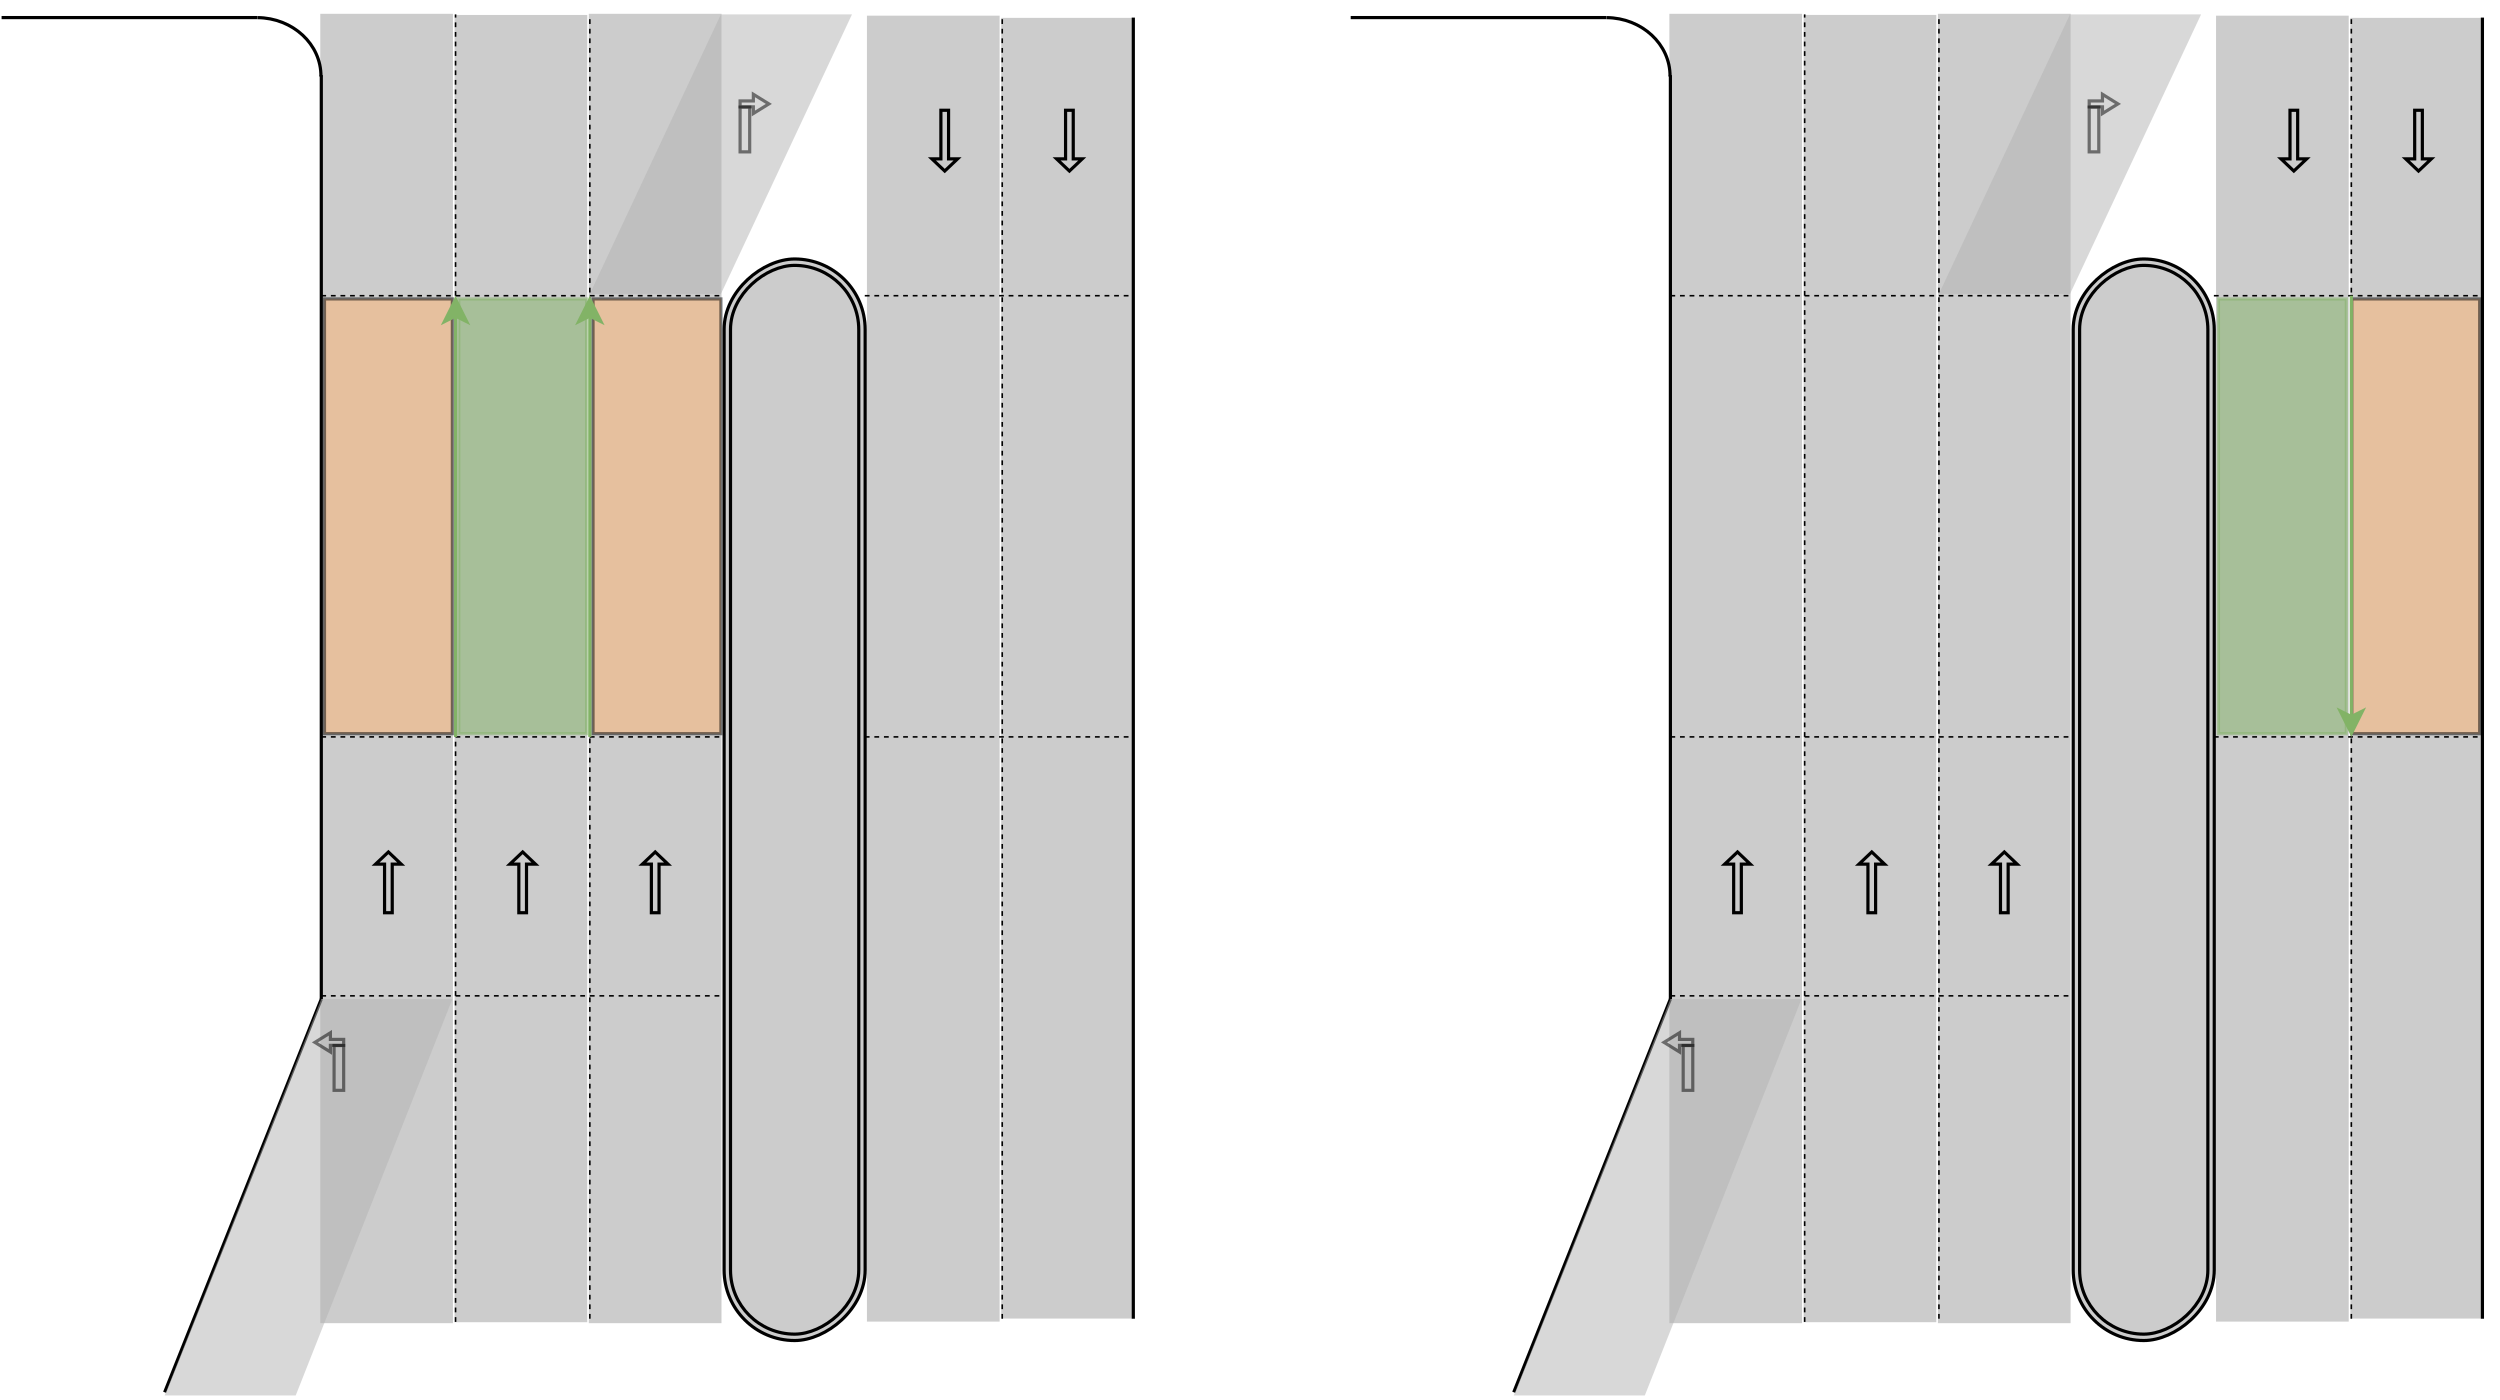 <?xml version="1.0" encoding="UTF-8"?>
<!-- Do not edit this file with editors other than diagrams.net -->
<!DOCTYPE svg PUBLIC "-//W3C//DTD SVG 1.1//EN" "http://www.w3.org/Graphics/SVG/1.1/DTD/svg11.dtd">
<svg
  xmlns="http://www.w3.org/2000/svg"
  xmlns:xlink="http://www.w3.org/1999/xlink"
  version="1.1"
  width="782px"
  height="438px"
  viewBox="-0.5 -0.5 782 438"
  content="&lt;mxfile host=&quot;Electron&quot; modified=&quot;2025-03-02T05:37:16.376Z&quot; agent=&quot;5.0 (X11; Linux x86_64) AppleWebKit/537.36 (KHTML, like Gecko) draw.io/20.3.0 Chrome/104.0.511.114 Electron/20.1.3 Safari/537.36&quot; etag=&quot;W6QN6N-2otkNNLeplPt0&quot; version=&quot;20.3.0&quot; type=&quot;device&quot;&gt;&lt;diagram id=&quot;eq9gud2WWk_s3i5_h-gE&quot; name=&quot;Page-1&quot;&gt;7V1bc6M2FP41eVxGQlce10m2nU47zTSddrcvHWITmwZbHkw2Tn99hbkYhJyIq3FK9mFjYYT5vnOOvnPQca7Q9Xr/Q+huV7+IhRdc2WCxv0I3V7YNMUfyv3jkNR0BGCYjy9BfpGPHgXv/X688+OwvvF1pKBIiiPxteXAuNhtvHpXG3DAUL+W3PYqgfNGtu/QqA/dzN6iO/ukvolUyygk4jv/o+ctVdmUI0iNrN3tzOrBbuQvxUhhCt1foOhQiSn5b76+9IAYvgyU578uJo/kHC71NZHICF0Lc3/128wfcrJ9fv7lbunn6xNIP990NntM7Tj9t9JpB8N0LI18i8rP74AV3YudHvtjIQw8iisT6Cs2yN3wO/GV8IBJbObqK1oF8AeWv8ta38WTr/TK2EuvB3flzKzzwNXv0g+BaBCKUiNxsxMaLT4hC8ZQDfpgiMQx5j2jmbxbJPZP4dLGJUquBcoZZKCI3/YCfHJDPdbjC8QL5RQ+3iK4PP3K8CmqKc3yP3r4wlIL8gyfWXhS+yrekRzGhFiXJWanRY0YsTpOhl6MVYeBYhCXDq4IRYWil57up9S7zqxwJlr+kHOv53u534NuteLr95/p3hBzv783dX5/wRHfXdENsObxKN9fQzS0H9kW33r3hxHfHfCNmj8K9tXxTZ+K7Y74JxhbkIP+BFeodraeTYYknE/FdE8+pxVS2qQWYhm6a+3+Jb5DH+84JhwaeHvgnSChQuvVCX34iLwbwwZ0/PUhc745js63wN9Hhw5PZFbmRI+I5iie+zgU36Eo3sRLYtmYJ5aCKMgQ9QWyfURu74fzAnBtGnzfLw9WAxQikgBEGASSEsfhsb7M4HpfBiTgQOxRxiSaGNqNa+guu5XREHoHcUvlzoAWrsRFRbWgEFkR98Wgggk66ysKPw1sC1k6a/qrMXhfQEbuEG4KwAhrU2L3Nnb4As0cNGAdUMTRkBBjOQnfngCH6PmCZn3v7eLFciOeHw5HEH5/lSrhIX72s/Mi737rz+PCLjAlKvKggrq6cp9bEyooqg0x6HukqDKBcDr1mgYFYVWmMELeQLhWSWsvuiyRuTpIEwQ0CLxAyJq+VVbJ0rLhUvkPco7/3svpWIyJnh39HDYWPsyiqSMgP4UevHRJLcVkJ2Y5dXZztKqGcWbgvzYsN4npG6M6PV8nPcUGwaxfTY17mZeE9us9BdPA5+RGyqYGFAKcAY0oowwRCmr0jvRiwCOKYcE4IcRhBiHVEJy9XLBCsqlqnyibti0mDBecYJMF5GayE0U74sK1yTQHZuU4qLmu4Skpfsgmjpu5VlAAbER4kwLvBsbc8jhIZg3B5USK4Gr0soFmQYF8aCxusRrG4TyDNTLSAWNkfysYqEUyKFUaucBJjb1F6NlJFuAAf0QiubCz0Aukx373S5DpE0yvcxTlnQVSAcrBiqslLmRnOvfQsu/AERJ1IyVAoUFJHmW4tvagy0YHg/LZbcG6Qs/fAuVxEYqd0d6tcY46ecoUpxEEzymkmSk5N1DPlxKCGcAlBlDBkOYqyP38QJY0VYIfoFvUA5B0JAoYVgZbd2RnBNhBpFwo2Z6MDu4b4uoxk1RkuWVUFQ77OF7MbXSXZxn3RafDc/SOmqr24q7xAmV4or13NlQbMX4nB07cPnb9KSpT8ldrAAudNYMl5UqwPILcJ5OUpmsrtykR9y+0pwzKkXC3oMjUXNqb8VGV4IMqpwbOXifKkbtKRl3MI356ob8rZRLkh5dn+3rZerk6UP3MdivJpLW/o5Y1LZ6qX91g6025VNig3TIxr1ZvjNGO8ot7UiXpm3CCLmhgvEZOHddiMcXWiHsWblvEa+2bGXB2nkJy3Os5uEVruXhB8/Pr1p1f7O/v17t4kgNYqSij1hUodYRm4u13mfE9eNF+lLxTkuT1DlOo8lNsPyZETBGhoMt5Wh7OCULEagbS7dnviw6CkexY+vnyZEQY6Qh2CkaFuUHm9fNQdPDLU62Vo8xgzf/7map51T57Y01AGd0E8vsAGIUZZ0I1AP88a3zhbVyfqUcdrTaFeSW4yhfdLbM3Ls3iwlE5rCllGOXUpFaVnq9DPGR9FO6KebwMJOvFdj29ER9FurOfbQOJOfNfimzl4xP49fZ1A13w7lI6r3VhP/NRu3DXxEEgWR9FvrGfcoFQ3eL9xS+Wk1D4H7DfWQ2yQNH+gfuN2YVLa+gj6jfU8GjyrbNc+2w46Vi4WDdpvrAeszXcZ9A8YlLeuWNqADcf60n6NtoKxNxy3M2bCxtBwrCepRnfCZezhrtdw3FIOUaQ4nV1dnu0qox11HOsZNahnfMRt3F3wCZUnQ8O1HOup7Ppp3Bm2bLckBOBz9hzrWWncJ9H5hoCW0Ys552061sN7nh02p5uOx/vMxUHKzsmmTceOtARQ+FHaJPprQdZbwMh2S4/YAN7krfGuykPYrTFv3/ZgUHO4hIDrOKPcgVXjK4cGb5ltqR6UDeHD9szq0TYoI1wo2jZwxoY2qlGCuIzstl6HcrtwpaiLQTuU9XT+T79Mqxd/dZjyRTNDdijr6TWoXHzodFdSctYOZT0rBkWISY2/r8Ybb4h7R4332NiotweD8sdkD0mBRSkPN+5sPF1oHor0kbU9jZh0iPuJAjZCb8/UtwlMVRljE8i8s7XfqzP12NKsJ31kXexjJv1Nv29ei1P9fujqm8lXUk8mYKD/mnY8v6f/+muA1tvDyL6+Zrz2AEF2TtsW6MpMQ+s/XKOQNuYSPASIjbAGjw1yqg/cBi0jnG1h28l/lN6Rs3eK4q6/O2+MDbpSwWALoiMLzthYqKdEpi5Ng4SixTNiZabu8lH58vgXZ5O3H/9uL7r9Dw==&lt;/diagram&gt;&lt;/mxfile&gt;"
>
  <defs/>
  <g>
    <path d="M -0.35 187.86 L 409.22 187.86 L 409.22 229.36 L -0.35 229.36 L -0.35 187.86 Z" fill="#cccccc" stroke="none" transform="rotate(-90,204.43,208.61)" pointer-events="all"/>
    <path d="M 0.4 188.61 L 0.4 228.61 L 0.4 228.61 L 408.47 228.61 L 408.47 188.61 L 0.4 188.61" fill="none" stroke="none" transform="rotate(-90,204.43,208.61)" pointer-events="all"/>
    <path d="M -0.35 187.86 L 409.22 187.86 L 409.22 229.36 L -0.35 229.36 L -0.35 187.86 Z" fill="none" stroke="none" transform="rotate(-90,204.43,208.61)" pointer-events="all"/>
    <path d="M -42.02 187.88 L 366.89 187.88 L 366.89 229.38 L -42.02 229.38 L -42.02 187.88 Z" fill="#cccccc" stroke="none" transform="rotate(-90,162.44,208.63)" pointer-events="all"/>
    <path d="M -41.27 188.63 L -41.27 228.63 L -41.27 228.63 L 366.14 228.63 L 366.14 188.63 L -41.27 188.63" fill="none" stroke="none" transform="rotate(-90,162.44,208.63)" pointer-events="all"/>
    <path d="M -42.02 187.88 L 366.89 187.88 L 366.89 229.38 L -42.02 229.38 L -42.02 187.88 Z" fill="none" stroke="none" transform="rotate(-90,162.44,208.63)" pointer-events="all"/>
    <path d="M -84.35 187.86 L 325.22 187.86 L 325.22 229.36 L -84.35 229.36 L -84.35 187.86 Z" fill="#cccccc" stroke="none" transform="rotate(-90,120.43,208.61)" pointer-events="all"/>
    <path d="M -83.6 188.61 L -83.6 228.61 L -83.6 228.61 L 324.47 228.61 L 324.47 188.61 L -83.6 188.61" fill="none" stroke="none" transform="rotate(-90,120.43,208.61)" pointer-events="all"/>
    <path d="M -84.35 187.86 L 325.22 187.86 L 325.22 229.36 L -84.35 229.36 L -84.35 187.86 Z" fill="none" stroke="none" transform="rotate(-90,120.43,208.61)" pointer-events="all"/>
    <path d="M 87.18 187.9 L 495.68 187.9 L 495.68 229.4 L 87.18 229.4 L 87.18 187.9 Z" fill="#cccccc" stroke="none" transform="rotate(-90,291.43,208.65)" pointer-events="all"/>
    <path d="M 87.93 188.65 L 87.93 228.65 L 87.93 228.65 L 494.93 228.65 L 494.93 188.65 L 87.93 188.65" fill="none" stroke="none" transform="rotate(-90,291.43,208.65)" pointer-events="all"/>
    <path d="M 87.18 187.9 L 495.68 187.9 L 495.68 229.4 L 87.18 229.4 L 87.18 187.9 Z" fill="none" stroke="none" transform="rotate(-90,291.43,208.65)" pointer-events="all"/>
    <path d="M 129.71 188.07 L 536.57 188.07 L 536.57 228.98 L 129.71 228.98 L 129.71 188.07 Z" fill="#cccccc" stroke="none" transform="rotate(-90,333.14,208.52)" pointer-events="all"/>
    <path d="M 130.17 188.52 L 130.17 228.52 L 130.17 228.52 L 536.12 228.52 L 536.12 188.52 L 130.17 188.52" fill="none" stroke="none" transform="rotate(-90,333.14,208.52)" pointer-events="all"/>
    <path d="M 129.71 188.07 L 536.57 188.07 L 536.57 228.98 L 129.71 228.98 L 129.71 188.07 Z" fill="none" stroke="none" transform="rotate(-90,333.14,208.52)" pointer-events="all"/>
    <path d="M 0 5 L 80 5" fill="none" stroke="rgb(0, 0, 0)" stroke-miterlimit="10" pointer-events="all"/>
    <path d="M 61.57 23.05 C 61.67 11.97 69.92 3.08 80 3.19" fill="none" stroke="rgb(0, 0, 0)" stroke-miterlimit="10" transform="rotate(90,79.82,23.26)" pointer-events="all"/>
    <path d="M -44.5 167.5 L 244.5 167.5" fill="none" stroke="rgb(0, 0, 0)" stroke-miterlimit="10" transform="rotate(90,100,167.5)" pointer-events="all"/>
    <path d="M 150.5 208.5 L 557.5 208.5" fill="none" stroke="rgb(0, 0, 0)" stroke-miterlimit="10" transform="rotate(90,354,208.5)" pointer-events="all"/>
    <rect x="78.9" y="227.6" width="338.31" height="44.12" rx="22.06" ry="22.06" fill="#cccccc" stroke="rgb(0, 0, 0)" transform="rotate(-90,248.06,249.66)" pointer-events="all"/>
    <rect x="80.9" y="229.6" width="334.31" height="40.12" rx="20.06" ry="20.06" fill="#cccccc" stroke="rgb(0, 0, 0)" transform="rotate(-90,248.06,249.66)" pointer-events="all"/>
    <path d="M 184 91.45 L 225 4 L 266 4 L 225 91.45 Z" fill-opacity="0.5" fill="#b3b3b3" stroke="none" pointer-events="all"/>
    <path
      d="M 231 31.07 L 235.15 31.07 L 235.15 29 L 240 32 L 235.15 35 L 235.15 32.93 L 231 32.93 Z"
      fill="none"
      stroke="rgb(0, 0, 0)"
      stroke-opacity="0.5"
      stroke-miterlimit="10"
      pointer-events="all"
    />
    <rect x="225.5" y="38.5" width="14" height="3" fill="none" stroke="rgb(0, 0, 0)" stroke-opacity="0.5" transform="rotate(-90,232.5,40)" pointer-events="all"/>
    <path
      d="M 194.95 274.3 L 210.15 274.3 L 210.15 271.49 L 213.95 275.5 L 210.15 279.5 L 210.15 276.7 L 194.95 276.7 Z"
      fill="#cccccc"
      stroke="rgb(0, 0, 0)"
      stroke-miterlimit="10"
      transform="rotate(270,204.45,275.5)"
      pointer-events="all"
    />
    <path d="M 51 435 L 100 312" fill="none" stroke="#000000" stroke-miterlimit="10" pointer-events="stroke"/>
    <path d="M 100 92 L 225 92" fill="none" stroke="#000000" stroke-width="0.5" stroke-miterlimit="10" stroke-dasharray="1.5 1.5" pointer-events="stroke"/>
    <path
      d="M 111.49 274.3 L 126.69 274.3 L 126.69 271.49 L 130.49 275.5 L 126.69 279.5 L 126.69 276.7 L 111.49 276.7 Z"
      fill="#cccccc"
      stroke="rgb(0, 0, 0)"
      stroke-miterlimit="10"
      transform="rotate(270,120.99,275.5)"
      pointer-events="all"
    />
    <path
      d="M 285.51 42.3 L 300.71 42.3 L 300.71 39.49 L 304.51 43.5 L 300.71 47.5 L 300.71 44.7 L 285.51 44.7 Z"
      fill="#cccccc"
      stroke="rgb(0, 0, 0)"
      stroke-miterlimit="10"
      transform="rotate(90,295.01,43.5)"
      pointer-events="all"
    />
    <path
      d="M 324.51 42.3 L 339.71 42.3 L 339.71 39.49 L 343.51 43.5 L 339.71 47.5 L 339.71 44.7 L 324.51 44.7 Z"
      fill="#cccccc"
      stroke="rgb(0, 0, 0)"
      stroke-miterlimit="10"
      transform="rotate(90,334.01,43.5)"
      pointer-events="all"
    />
    <path d="M 51 436 L 100 312 L 141 312 L 92 436 Z" fill-opacity="0.5" fill="#b3b3b3" stroke="none" pointer-events="all"/>
    <path
      d="M 98 324.62 L 102.15 324.62 L 102.15 322.55 L 107 325.55 L 102.15 328.55 L 102.15 326.48 L 98 326.48 Z"
      fill="none"
      stroke="rgb(0, 0, 0)"
      stroke-opacity="0.5"
      stroke-miterlimit="10"
      transform="rotate(-180,102.5,325.55)"
      pointer-events="all"
    />
    <rect x="98.5" y="332.05" width="14" height="3" fill="none" stroke="rgb(0, 0, 0)" stroke-opacity="0.5" transform="rotate(-90,105.5,333.55)" pointer-events="all"/>
    <path d="M 100 230 L 225 230" fill="none" stroke="#000000" stroke-width="0.5" stroke-miterlimit="10" stroke-dasharray="1.5 1.5" pointer-events="stroke"/>
    <path d="M 184 412 L 184 4" fill="none" stroke="#000000" stroke-width="0.5" stroke-miterlimit="10" stroke-dasharray="1.5 1.5" pointer-events="stroke"/>
    <path d="M 270 230 L 354 230" fill="none" stroke="#000000" stroke-width="0.5" stroke-miterlimit="10" stroke-dasharray="1.5 1.5" pointer-events="stroke"/>
    <path d="M 313 412 L 313 5" fill="none" stroke="#000000" stroke-width="0.5" stroke-miterlimit="10" stroke-dasharray="1.5 1.5" pointer-events="stroke"/>
    <path d="M 270 92 L 354 92" fill="none" stroke="#000000" stroke-width="0.5" stroke-miterlimit="10" stroke-dasharray="1.5 1.5" pointer-events="stroke"/>
    <path d="M 100 311 L 225 311" fill="none" stroke="#000000" stroke-width="0.5" stroke-miterlimit="10" stroke-dasharray="1.5 1.5" pointer-events="stroke"/>
    <path d="M 142 413 L 142 4" fill="none" stroke="#000000" stroke-width="0.5" stroke-miterlimit="10" stroke-dasharray="1.5 1.5" pointer-events="stroke"/>
    <path
      d="M 153.49 274.3 L 168.69 274.3 L 168.69 271.49 L 172.49 275.5 L 168.69 279.5 L 168.69 276.7 L 153.49 276.7 Z"
      fill="#cccccc"
      stroke="rgb(0, 0, 0)"
      stroke-miterlimit="10"
      transform="rotate(270,162.99,275.5)"
      pointer-events="all"
    />
    <rect x="95" y="141" width="136" height="40" fill-opacity="0.5" fill="#82b366" stroke="#82b366" stroke-opacity="0.5" transform="rotate(-90,163,161)" pointer-events="all"/>
    <rect x="53" y="141" width="136" height="40" fill-opacity="0.5" fill="#ffb570" stroke="rgb(0, 0, 0)" stroke-opacity="0.5" transform="rotate(-90,121,161)" pointer-events="all"/>
    <rect x="137" y="141" width="136" height="40" fill-opacity="0.5" fill="#ffb570" stroke="rgb(0, 0, 0)" stroke-opacity="0.5" transform="rotate(-90,205,161)" pointer-events="all"/>
    <path d="M 142 230 L 142 98.37" fill="none" stroke="#82b366" stroke-miterlimit="10" pointer-events="stroke"/>
    <path d="M 142 93.12 L 145.5 100.12 L 142 98.37 L 138.5 100.12 Z" fill="#82b366" stroke="#82b366" stroke-miterlimit="10" pointer-events="all"/>
    <path d="M 184 230 L 184 98.37" fill="none" stroke="#82b366" stroke-miterlimit="10" pointer-events="stroke"/>
    <path d="M 184 93.12 L 187.5 100.12 L 184 98.37 L 180.5 100.12 Z" fill="#82b366" stroke="#82b366" stroke-miterlimit="10" pointer-events="all"/>
    <path d="M 421.65 187.86 L 831.22 187.86 L 831.22 229.36 L 421.65 229.36 L 421.65 187.86 Z" fill="#cccccc" stroke="none" transform="rotate(-90,626.43,208.61)" pointer-events="all"/>
    <path d="M 422.4 188.61 L 422.4 228.61 L 422.4 228.61 L 830.47 228.61 L 830.47 188.61 L 422.4 188.61" fill="none" stroke="none" transform="rotate(-90,626.43,208.61)" pointer-events="all"/>
    <path d="M 421.65 187.86 L 831.22 187.86 L 831.22 229.36 L 421.65 229.36 L 421.65 187.86 Z" fill="none" stroke="none" transform="rotate(-90,626.43,208.61)" pointer-events="all"/>
    <path d="M 379.98 187.88 L 788.89 187.88 L 788.89 229.38 L 379.98 229.38 L 379.98 187.88 Z" fill="#cccccc" stroke="none" transform="rotate(-90,584.43,208.63)" pointer-events="all"/>
    <path d="M 380.73 188.63 L 380.73 228.63 L 380.73 228.63 L 788.14 228.63 L 788.14 188.63 L 380.73 188.63" fill="none" stroke="none" transform="rotate(-90,584.43,208.63)" pointer-events="all"/>
    <path d="M 379.98 187.88 L 788.89 187.88 L 788.89 229.38 L 379.98 229.38 L 379.98 187.88 Z" fill="none" stroke="none" transform="rotate(-90,584.43,208.63)" pointer-events="all"/>
    <path d="M 337.65 187.86 L 747.22 187.86 L 747.22 229.36 L 337.65 229.36 L 337.65 187.86 Z" fill="#cccccc" stroke="none" transform="rotate(-90,542.43,208.61)" pointer-events="all"/>
    <path d="M 338.4 188.61 L 338.4 228.61 L 338.4 228.61 L 746.47 228.61 L 746.47 188.61 L 338.4 188.61" fill="none" stroke="none" transform="rotate(-90,542.43,208.61)" pointer-events="all"/>
    <path d="M 337.65 187.86 L 747.22 187.86 L 747.22 229.36 L 337.65 229.36 L 337.65 187.86 Z" fill="none" stroke="none" transform="rotate(-90,542.43,208.61)" pointer-events="all"/>
    <path d="M 509.18 187.9 L 917.68 187.9 L 917.68 229.4 L 509.18 229.4 L 509.18 187.9 Z" fill="#cccccc" stroke="none" transform="rotate(-90,713.43,208.65)" pointer-events="all"/>
    <path d="M 509.93 188.65 L 509.93 228.65 L 509.93 228.65 L 916.93 228.65 L 916.93 188.65 L 509.93 188.65" fill="none" stroke="none" transform="rotate(-90,713.43,208.65)" pointer-events="all"/>
    <path d="M 509.18 187.9 L 917.68 187.9 L 917.68 229.4 L 509.18 229.4 L 509.18 187.9 Z" fill="none" stroke="none" transform="rotate(-90,713.43,208.65)" pointer-events="all"/>
    <path d="M 551.71 188.07 L 958.57 188.07 L 958.57 228.98 L 551.71 228.98 L 551.71 188.07 Z" fill="#cccccc" stroke="none" transform="rotate(-90,755.14,208.52)" pointer-events="all"/>
    <path d="M 552.17 188.52 L 552.17 228.52 L 552.17 228.52 L 958.12 228.52 L 958.12 188.52 L 552.17 188.52" fill="none" stroke="none" transform="rotate(-90,755.14,208.52)" pointer-events="all"/>
    <path d="M 551.71 188.07 L 958.57 188.07 L 958.57 228.98 L 551.71 228.98 L 551.71 188.07 Z" fill="none" stroke="none" transform="rotate(-90,755.14,208.52)" pointer-events="all"/>
    <path d="M 422 5 L 502 5" fill="none" stroke="rgb(0, 0, 0)" stroke-miterlimit="10" pointer-events="all"/>
    <path d="M 483.57 23.05 C 483.67 11.97 491.92 3.08 502 3.19" fill="none" stroke="rgb(0, 0, 0)" stroke-miterlimit="10" transform="rotate(90,501.82,23.26)" pointer-events="all"/>
    <path d="M 377.5 167.5 L 666.5 167.5" fill="none" stroke="rgb(0, 0, 0)" stroke-miterlimit="10" transform="rotate(90,522,167.5)" pointer-events="all"/>
    <path d="M 572.5 208.5 L 979.5 208.5" fill="none" stroke="rgb(0, 0, 0)" stroke-miterlimit="10" transform="rotate(90,776,208.5)" pointer-events="all"/>
    <rect x="500.9" y="227.6" width="338.31" height="44.12" rx="22.06" ry="22.06" fill="#cccccc" stroke="rgb(0, 0, 0)" transform="rotate(-90,670.06,249.66)" pointer-events="all"/>
    <rect x="502.9" y="229.6" width="334.31" height="40.12" rx="20.06" ry="20.06" fill="#cccccc" stroke="rgb(0, 0, 0)" transform="rotate(-90,670.06,249.66)" pointer-events="all"/>
    <path d="M 606 91.45 L 647 4 L 688 4 L 647 91.45 Z" fill-opacity="0.5" fill="#b3b3b3" stroke="none" pointer-events="all"/>
    <path
      d="M 653 31.07 L 657.15 31.07 L 657.15 29 L 662 32 L 657.15 35 L 657.15 32.93 L 653 32.93 Z"
      fill="none"
      stroke="rgb(0, 0, 0)"
      stroke-opacity="0.5"
      stroke-miterlimit="10"
      pointer-events="all"
    />
    <rect x="647.5" y="38.5" width="14" height="3" fill="none" stroke="rgb(0, 0, 0)" stroke-opacity="0.5" transform="rotate(-90,654.5,40)" pointer-events="all"/>
    <path
      d="M 616.95 274.3 L 632.15 274.3 L 632.15 271.49 L 635.95 275.5 L 632.15 279.5 L 632.15 276.7 L 616.95 276.7 Z"
      fill="#cccccc"
      stroke="rgb(0, 0, 0)"
      stroke-miterlimit="10"
      transform="rotate(270,626.45,275.5)"
      pointer-events="all"
    />
    <path d="M 473 435 L 522 312" fill="none" stroke="#000000" stroke-miterlimit="10" pointer-events="stroke"/>
    <path d="M 522 92 L 647 92" fill="none" stroke="#000000" stroke-width="0.5" stroke-miterlimit="10" stroke-dasharray="1.5 1.5" pointer-events="stroke"/>
    <path
      d="M 533.49 274.3 L 548.69 274.3 L 548.69 271.49 L 552.49 275.5 L 548.69 279.5 L 548.69 276.7 L 533.49 276.7 Z"
      fill="#cccccc"
      stroke="rgb(0, 0, 0)"
      stroke-miterlimit="10"
      transform="rotate(270,542.99,275.5)"
      pointer-events="all"
    />
    <path
      d="M 707.51 42.3 L 722.71 42.3 L 722.71 39.49 L 726.51 43.5 L 722.71 47.5 L 722.71 44.7 L 707.51 44.7 Z"
      fill="#cccccc"
      stroke="rgb(0, 0, 0)"
      stroke-miterlimit="10"
      transform="rotate(90,717.01,43.5)"
      pointer-events="all"
    />
    <path
      d="M 746.51 42.3 L 761.71 42.3 L 761.71 39.49 L 765.51 43.5 L 761.71 47.5 L 761.71 44.7 L 746.51 44.7 Z"
      fill="#cccccc"
      stroke="rgb(0, 0, 0)"
      stroke-miterlimit="10"
      transform="rotate(90,756.01,43.5)"
      pointer-events="all"
    />
    <path d="M 473 436 L 522 312 L 563 312 L 514 436 Z" fill-opacity="0.5" fill="#b3b3b3" stroke="none" pointer-events="all"/>
    <path
      d="M 520 324.62 L 524.15 324.62 L 524.15 322.55 L 529 325.55 L 524.15 328.55 L 524.15 326.48 L 520 326.48 Z"
      fill="none"
      stroke="rgb(0, 0, 0)"
      stroke-opacity="0.5"
      stroke-miterlimit="10"
      transform="rotate(-180,524.5,325.55)"
      pointer-events="all"
    />
    <rect x="520.5" y="332.05" width="14" height="3" fill="none" stroke="rgb(0, 0, 0)" stroke-opacity="0.5" transform="rotate(-90,527.5,333.55)" pointer-events="all"/>
    <path d="M 522 230 L 647 230" fill="none" stroke="#000000" stroke-width="0.5" stroke-miterlimit="10" stroke-dasharray="1.5 1.5" pointer-events="stroke"/>
    <path d="M 606 412 L 606 4" fill="none" stroke="#000000" stroke-width="0.5" stroke-miterlimit="10" stroke-dasharray="1.5 1.5" pointer-events="stroke"/>
    <path d="M 692 230 L 776 230" fill="none" stroke="#000000" stroke-width="0.5" stroke-miterlimit="10" stroke-dasharray="1.5 1.5" pointer-events="stroke"/>
    <path d="M 735 412 L 735 5" fill="none" stroke="#000000" stroke-width="0.5" stroke-miterlimit="10" stroke-dasharray="1.5 1.5" pointer-events="stroke"/>
    <path d="M 692 92 L 776 92" fill="none" stroke="#000000" stroke-width="0.5" stroke-miterlimit="10" stroke-dasharray="1.5 1.5" pointer-events="stroke"/>
    <path d="M 522 311 L 647 311" fill="none" stroke="#000000" stroke-width="0.5" stroke-miterlimit="10" stroke-dasharray="1.5 1.5" pointer-events="stroke"/>
    <path d="M 564 413 L 564 4" fill="none" stroke="#000000" stroke-width="0.5" stroke-miterlimit="10" stroke-dasharray="1.5 1.5" pointer-events="stroke"/>
    <path
      d="M 575.49 274.3 L 590.69 274.3 L 590.69 271.49 L 594.49 275.5 L 590.69 279.5 L 590.69 276.7 L 575.49 276.7 Z"
      fill="#cccccc"
      stroke="rgb(0, 0, 0)"
      stroke-miterlimit="10"
      transform="rotate(270,584.99,275.5)"
      pointer-events="all"
    />
    <rect x="645.43" y="141" width="136" height="40" fill-opacity="0.5" fill="#82b366" stroke="#82b366" stroke-opacity="0.5" transform="rotate(-90,713.43,161)" pointer-events="all"/>
    <rect x="687.14" y="141" width="136" height="40" fill-opacity="0.5" fill="#ffb570" stroke="rgb(0, 0, 0)" stroke-opacity="0.5" transform="rotate(-90,755.14,161)" pointer-events="all"/>
    <path d="M 735 92 L 735 223.63" fill="none" stroke="#82b366" stroke-miterlimit="10" pointer-events="stroke"/>
    <path d="M 735 228.88 L 731.5 221.88 L 735 223.63 L 738.5 221.88 Z" fill="#82b366" stroke="#82b366" stroke-miterlimit="10" pointer-events="all"/>
  </g>
</svg>
